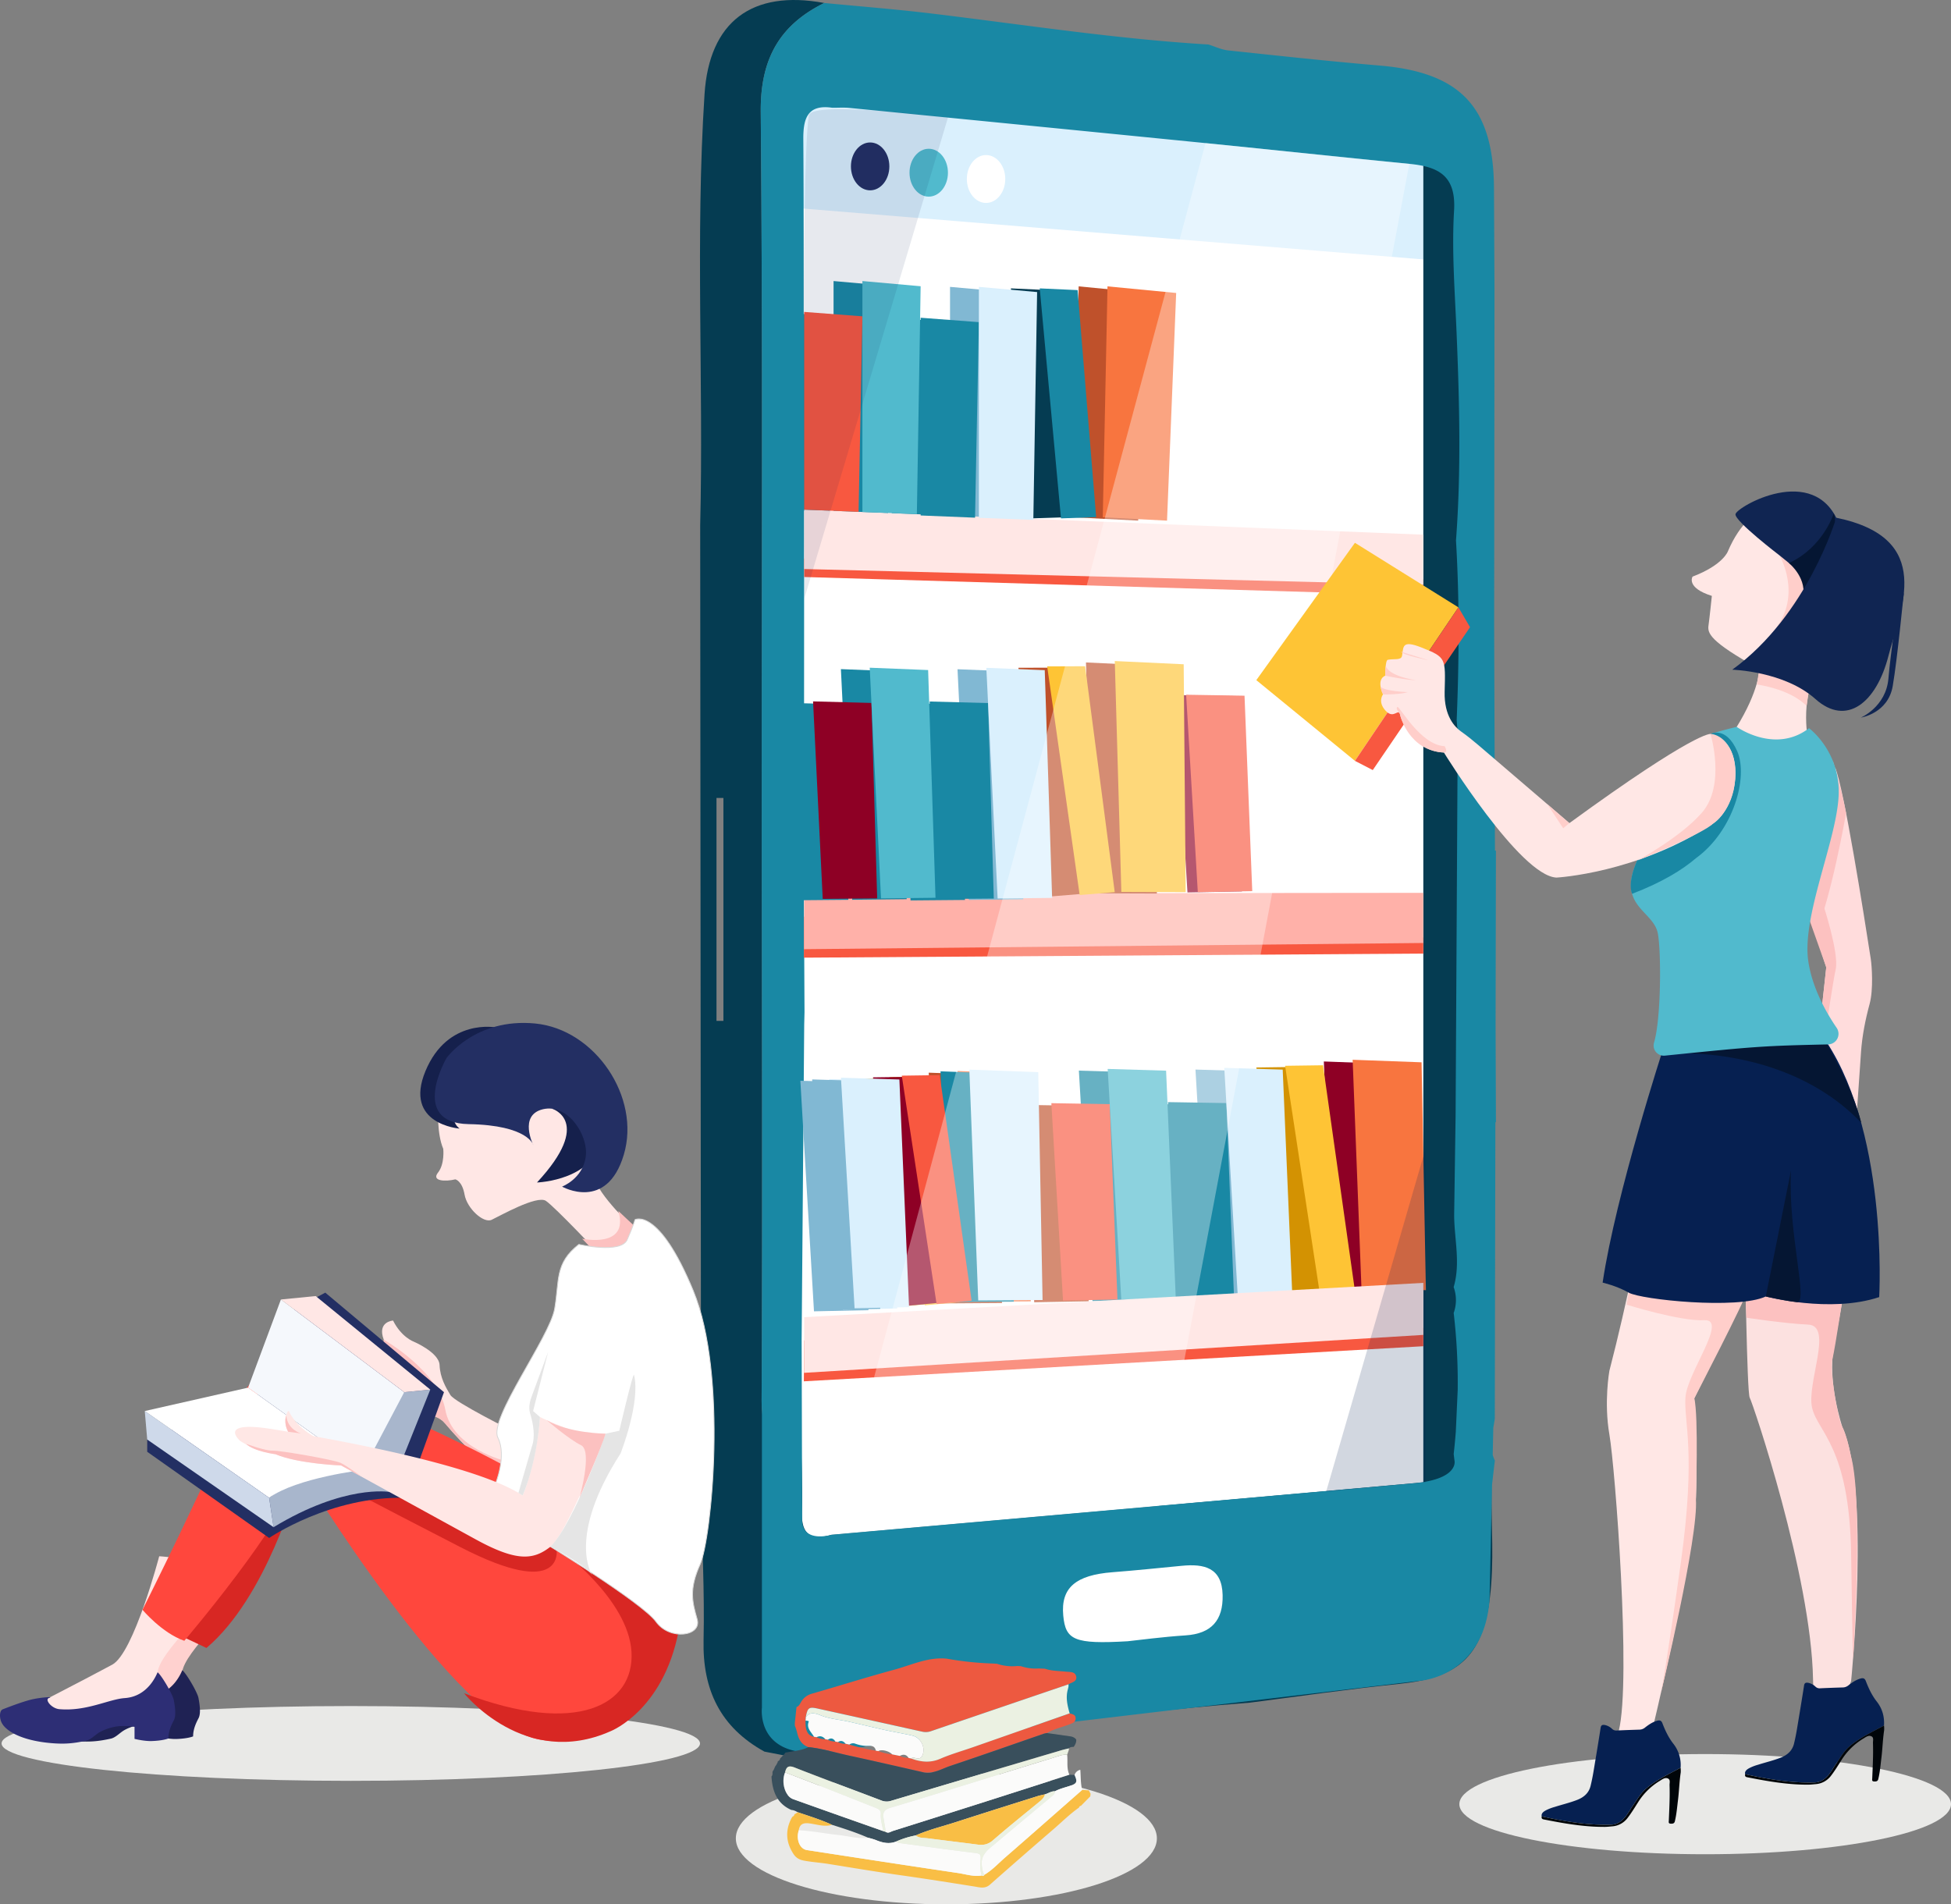 <svg xmlns="http://www.w3.org/2000/svg" xmlns:xlink="http://www.w3.org/1999/xlink" width="817.068mm" height="797.597mm" viewBox="0 0 2316.097 2260.906">
  <rect x="0" y="0" width="2316.097" height="2260.906" fill="#808080" stroke="none"/>
  <defs>
    <style>
      .a, .ae {
        fill: none;
      }

      .b {
        clip-path: url(#a);
      }

      .c {
        clip-path: url(#b);
      }

      .d {
        fill: #e9e9e7;
      }

      .e {
        fill: #fff;
      }

      .f {
        fill: #daf0fd;
      }

      .g {
        fill: #053c52;
      }

      .h {
        fill: #1988a4;
      }

      .i {
        fill: #232f63;
      }

      .j {
        fill: #51bacd;
      }

      .k {
        fill: #ffdcdc;
      }

      .l {
        fill: #81b8d3;
      }

      .m {
        fill: #bf512b;
      }

      .n {
        fill: #fcc1c0;
      }

      .o {
        fill: #ffe7e5;
      }

      .p {
        fill: #fce1e0;
      }

      .q {
        fill: #ffceca;
      }

      .r {
        fill: #062051;
      }

      .s {
        fill: #000509;
      }

      .t {
        fill: #051633;
      }

      .u {
        fill: #102552;
      }

      .v {
        fill: #ffd1cf;
      }

      .w {
        fill: #1f2254;
      }

      .x {
        fill: #2d2e75;
      }

      .y {
        fill: #15204c;
      }

      .z {
        fill: #d82723;
      }

      .aa {
        fill: #ff473d;
      }

      .ab {
        fill: #a8b6cc;
      }

      .ac {
        fill: #f5f8fc;
      }

      .ad {
        fill: #ced9ea;
      }

      .ae {
        stroke: #d8d8d8;
        stroke-miterlimit: 10;
      }

      .af {
        fill: #e5e5e5;
      }

      .ag {
        fill: #f85840;
      }

      .ah {
        fill: #ffb1a9;
      }

      .ai {
        fill: #f8753f;
      }

      .aj {
        fill: #8e0025;
      }

      .ak {
        fill: #fec435;
      }

      .al {
        fill: #d39202;
      }

      .am {
        fill: #ed5940;
      }

      .an {
        fill: #394f5c;
      }

      .ao {
        fill: #ebf1e2;
      }

      .ap {
        fill: #f9be45;
      }

      .aq {
        fill: #fbfbfa;
      }

      .ar {
        opacity: 0.34;
      }

      .as {
        clip-path: url(#c);
      }

      .at {
        opacity: 0.18;
      }

      .au {
        clip-path: url(#d);
      }

      .av {
        opacity: 0.1;
      }

      .aw {
        clip-path: url(#e);
      }
    </style>
    <clipPath id="a" transform="translate(0 -0.004)">
      <rect class="a" width="2316.1" height="2260.91"/>
    </clipPath>
    <clipPath id="b" transform="translate(0 -0.004)">
      <rect class="a" y="0.005" width="2316.097" height="2260.905"/>
    </clipPath>
    <clipPath id="c" transform="translate(0 -0.004)">
      <rect class="a" x="987.464" y="169.91" width="685.596" height="1652.199"/>
    </clipPath>
    <clipPath id="d" transform="translate(0 -0.004)">
      <rect class="a" x="1574.3" y="1362.426" width="118.43" height="408.52"/>
    </clipPath>
    <clipPath id="e" transform="translate(0 -0.004)">
      <rect class="a" x="953.856" y="129.64" width="171.474" height="580.43"/>
    </clipPath>
  </defs>
  <title>ci3</title>
  <g class="b">
    <g class="c">
      <path class="d" d="M2316.1,2141.974c0,32.843-130.656,59.468-291.83,59.468s-291.83-26.625-291.83-59.468,130.657-59.469,291.83-59.469,291.83,26.625,291.83,59.469" transform="translate(0 -0.004)"/>
      <path class="d" d="M1373.375,2182.58c0,43.261-111.891,78.33-249.916,78.33s-249.915-35.069-249.915-78.33,111.891-78.329,249.915-78.329,249.916,35.069,249.916,78.329" transform="translate(0 -0.004)"/>
      <path class="d" d="M831,2069.9c0,24.524-185.605,44.4-414.562,44.4S1.873,2094.425,1.873,2069.9s185.606-44.4,414.562-44.4S831,2045.378,831,2069.9" transform="translate(0 -0.004)"/>
      <polygon class="e" points="935.189 93.975 935.189 1877.099 1744.187 1803.369 1744.187 152.445 935.189 93.975"/>
      <path class="f" d="M916.867,244.6l844.146,69.254V179.834s36.2-56.376-138.987-75.758S916.867,70.422,916.867,70.422Z" transform="translate(0 -0.004)"/>
      <rect class="g" x="1689.675" y="152.445" width="54.992" height="1671.632"/>
      <path class="g" d="M832.266,1775.259c1.165,57.373,4.254,114.789,2.961,172.106-1.332,59.1,20.113,103.438,72.207,132.213l21.79,4.251q4.357-.039,8.718-.075c181.954-19.785,362.937-48.093,545.535-62.243,58.755-7.49,117.388-16.171,176.293-22.159,70.483-7.166,99.985-31.1,108.959-102.969,5.256-42.085,1.52-85.293,1.831-128q-20.594-6.14-41.189-12.273c-7.108,1.567-717.847,63.883-741.908,66-23.654,6.89-36.3.95-35.481-26.628.929-31.348-.7-62.771-1.219-94.162-37.1,11.953-46.813-2.709-46.619-39.723,1.213-231.226.25-462.461.158-693.693-.112-278.382,1.335-556.777-1.194-835.137C902.545,70.791,924.846,30,978.5,3.538c-85.716-15.9-136.561,22.116-142.13,108.345-11.009,170.479-.983,341.219-5.153,511.8m27.57,588.361-8.215,0V947.4l8.215,0Z" transform="translate(0 -0.004)"/>
      <path class="h" d="M1774.512,1684.268q.352-175.974.707-351.947l.647.115-.414-116.3q.207-103.062.414-206.122l-1.149-.35-.942-264.51-.025.036q.283-201.316.411-402.632-.294-59.757-.6-119.515C1772.915,127.228,1733.9,86,1638.031,77.851,1577.957,72.745,1518,66.232,1458.04,59.857c-8-.851-15.692-4.611-23.528-7.023-110.589-6.628-220-23.726-329.849-36.921-41.945-5.038-84.1-8.3-126.164-12.375C924.846,30,902.545,70.79,903.108,132.766,905.637,411.125,904.19,689.52,904.3,967.9c.093,231.232,1.055,462.468-.157,693.692-.022,4.222.092,8.138.354,11.772v354.017s-9.012,70.4,93.945,49.5l687.689-81.449s75.16-4.914,82.125-95.577l3.024-137.621q1.658-14.13,3.317-28.26a39.419,39.419,0,0,1-2.548-6.728l.7-32.114c.641-3.623,1.287-7.246,1.756-10.868m-96.052,76.689-691,61.151s-35.17,10.662-35.188-17.577l-.6-214.353q1.52-186.927,3.042-373.837c.125-4.83.242-9.689.358-14.548q-.405-78.885-.812-157.771.105-5.03.209-10.06.079-196.557.159-393.114-.238-111.935-.478-223.869c-.105-83.952.085-167.907-.5-251.857-.168-24.131,4.754-41.514,34.346-37.181,6.88.043,13.814-.46,20.633.21q211.252,20.739,422.477,41.756c80.667,8.06,161.268,16.792,241.956,24.634,34.168,3.321,55.621,13.636,53.116,55.443-2.866,47.865.945,96.191,2.95,144.272,3.438,82.493,5.557,164.948-.662,247.4,4.209,71.11,3.713,142.237.815,213.374q.335,4.255.667,8.511c.193.266.4.506.6.764L1728,1324.031q-.863,59.415-1.726,118.828c.184,28.415,7.772,56.879-.586,85.236a45.447,45.447,0,0,1,.032,30.729,710.9,710.9,0,0,1,4.771,91.316l-2.251,49.761q-1.037,13.209-2.513,26.416.48,3.934.962,7.869c.048.392.1.785.144,1.176.246,4.6-2.083,21.414-48.375,25.595" transform="translate(0 -0.004)"/>
      <path class="i" d="M1055.782,197.558c0,15.7-10.212,28.419-22.81,28.419s-22.81-12.724-22.81-28.419,10.213-28.418,22.81-28.418,22.81,12.723,22.81,28.418" transform="translate(0 -0.004)"/>
      <path class="j" d="M1125.333,205.037c0,15.7-10.212,28.419-22.81,28.419s-22.81-12.724-22.81-28.419,10.213-28.418,22.81-28.418,22.81,12.723,22.81,28.418" transform="translate(0 -0.004)"/>
      <path class="e" d="M1193.388,212.516c0,15.7-10.212,28.418-22.81,28.418s-22.81-12.723-22.81-28.418,10.213-28.419,22.81-28.419,22.81,12.724,22.81,28.419" transform="translate(0 -0.004)"/>
      <path class="e" d="M1338.672,1948.573c-63.525,3.676-73.765-1.423-76.458-30.6-3.027-32.8,14.612-47.991,58.608-51.372,27.432-2.108,54.805-5,82.2-7.625,26.287-2.519,47.62,1.956,48.4,34.712.714,29.933-13.264,45.919-44.008,47.912-27.439,1.781-54.75,5.509-68.74,6.975" transform="translate(0 -0.004)"/>
      <path class="k" d="M2178.579,911.122c10.345,24.333,34.458,176.758,42.283,227.383,1.249,8.084,3.274,36.2-1.35,53.3-5.079,18.781-8.887,37.884-10.231,57.294L2198.309,1407.6l-48.8-89.183,18.509-169.951-40.945-126.762Z" transform="translate(0 -0.004)"/>
      <polygon class="h" points="920.42 370.318 989.55 375.554 985.012 607.698 920.42 605.088 920.42 370.318"/>
      <polygon class="h" points="989.55 333.673 1058.68 339.841 1054.193 610.323 989.55 607.881 989.55 333.673"/>
      <polygon class="h" points="1058.681 377.232 1127.81 382.468 1123.272 614.612 1058.681 612.002 1058.681 377.232"/>
      <polygon class="l" points="1127.811 340.587 1196.941 346.757 1192.454 617.237 1127.811 614.795 1127.811 340.587"/>
      <polygon class="g" points="1200.059 342.39 1245.029 344.43 1267.033 614.03 1225.288 615.435 1200.059 342.39"/>
      <polygon class="m" points="1280.516 339.989 1362.027 347.831 1351.18 618.147 1274.891 614.14 1280.516 339.989"/>
      <path class="n" d="M2191.563,965.309s-18.081,103.2-36.517,142.994l-13.2-34.993,33.986-169.975s10.855,36.035,15.731,61.974" transform="translate(0 -0.004)"/>
      <path class="n" d="M2164.281,1073.685s19.07,57.585,14.957,77.029-12.534,78.152-12.534,78.152l-3.369-37.374,4.685-43.021-22.435-63.194Z" transform="translate(0 -0.004)"/>
      <path class="o" d="M1949.194,1454.924s-16.942,89.122-38.624,172.52c0,0-6.731,37.019,0,75.72s26.175,291.292,11.124,351.868,39.356.935,39.356.935,45.059-187.9,51.041-257.515c4.5-52.344-.748-138.29-.748-138.29l71.77-145.458Z" transform="translate(0 -0.004)"/>
      <path class="p" d="M2071.547,1485.537s2.243,168.269,5.609,173.878,72.916,210.895,75.16,334.293,45.2,2.2,45.2,2.2,23.232-227.678-10.422-301.716c0,0-17.948-53.846-10.1-94.23s24.609-137.981,24.609-137.981Z" transform="translate(0 -0.004)"/>
      <path class="n" d="M2073.229,1564.437s43.563,6.73,73.478,8.227-2.245,69.55,4.487,98.716,44.465,45.829,46.367,174.252,2.25,124.086,2.25,124.086,12.63-188.566-2.663-241.567c0,0-4.635-24.425-10.058-33.96s-15.235-66.775-11.824-80.223,14.349-87.2,14.349-87.2H2075.192s-4.487.188-1.963,37.674" transform="translate(0 -0.004)"/>
      <path class="q" d="M1931,1548.957s63.895,19.967,92.313,18.471-20.192,62.072-22.436,91.239,13.024,64.429-5.527,196.686-23.728,155.194-23.728,155.194,45.037-185.991,41.633-230.795c0,0,3.312-98.945-1.908-119.59,0,0,61.885-119.1,61.885-125.827s-139.6,0-139.6,0Z" transform="translate(0 -0.004)"/>
      <path class="r" d="M1975.073,1243.075s-56.837,174.251-72.542,279.7c0,0,16.574,3.739,31.1,11.966s128.945,20.192,162.6,4.487c0,0,76.281,20.193,134.614.748,0,0,11.966-203.418-70.3-314.1,0,0-173.382-1.773-185.469,17.2" transform="translate(0 -0.004)"/>
      <path class="r" d="M1995.088,2098.786a40.6,40.6,0,0,0-8.615-28.567c-5.842-7.454-9.692-15.779-12.972-24.309-1.254-3.263-3.184-3.911-6.48-2.926-5.574,1.664-10.093,4.85-14.407,8.24a10.723,10.723,0,0,1-6.7,2.306c-8.849.274-17.7.572-26.541.993a7.031,7.031,0,0,1-5.552-1.839,17.324,17.324,0,0,0-8.573-4.653c-2.775-.5-4.567-.016-5.053,3.125-2.621,16.931-5.457,33.834-8.26,50.742-1.017,6.135-2.2,12.241-3.675,18.311-2.028,8.324-7.722,13.548-16.145,16.8-8.631,3.333-17.717,5.467-26.544,8.284a54.321,54.321,0,0,0-10.728,4.175c-2.808,1.615-5.309,3.518-4.677,7.041,4.036.86,8.06,1.774,12.111,2.572,22.995,4.528,46.131,7.946,69.8,7.3a20.582,20.582,0,0,0,13.012-4.839c5.948-4.945,9.135-11.606,13.3-17.639,5.072-7.343,9.4-15.2,16.584-21.117,11.963-9.851,26.278-16.617,40.108-24" transform="translate(0 -0.004)"/>
      <path class="s" d="M1995.088,2098.786c-13.83,7.38-28.145,14.146-40.108,24-7.182,5.913-11.512,13.774-16.584,21.117-4.168,6.033-7.355,12.694-13.3,17.639a20.582,20.582,0,0,1-13.012,4.839c-23.671.65-46.807-2.768-69.8-7.3-4.051-.8-8.075-1.712-12.111-2.572-.212,1.755-.122,3.094,2.428,3.6,23.818,4.725,47.7,8.961,72.244,8.849,2.988-.014,5.979-.357,8.959-.627a24.95,24.95,0,0,0,18.4-10.022c4.748-6.187,8.726-12.779,12.862-19.283a77.951,77.951,0,0,1,25.524-24.814c2.858-1.751,6.134-4.309,9.565-2.659,3.053,1.467,1.741,5.109,1.828,7.794.456,14.076-.284,28.137-.874,42.2-.067,1.579-.681,3.444,2.212,3.6,2.422.135,4.325-.188,4.958-2.8,2.009-8.272,2.676-16.7,3.711-25.083,1.348-10.933,1.61-21.956,3.26-32.87a30.666,30.666,0,0,0-.156-5.616" transform="translate(0 -0.004)"/>
      <path class="r" d="M2236.566,2048.68c.647-10.382-1.9-20-8.616-28.567-5.842-7.454-9.692-15.779-12.971-24.309-1.255-3.263-3.185-3.911-6.481-2.927-5.574,1.665-10.092,4.851-14.406,8.241a10.736,10.736,0,0,1-6.7,2.306c-8.849.273-17.7.572-26.542.993a7.029,7.029,0,0,1-5.552-1.84,17.334,17.334,0,0,0-8.573-4.653c-2.775-.5-4.567-.015-5.053,3.126-2.621,16.931-5.458,33.834-8.26,50.742-1.018,6.135-2.2,12.241-3.674,18.311-2.029,8.324-7.723,13.548-16.146,16.8-8.631,3.333-17.717,5.468-26.544,8.285a54.351,54.351,0,0,0-10.728,4.175c-2.808,1.614-5.309,3.518-4.677,7.04,4.036.861,8.06,1.775,12.111,2.573,23,4.528,46.131,7.946,69.8,7.295a20.573,20.573,0,0,0,13.012-4.839c5.948-4.944,9.136-11.606,13.3-17.638,5.073-7.343,9.4-15.2,16.584-21.117,11.963-9.851,26.279-16.617,40.109-24" transform="translate(0 -0.004)"/>
      <path class="s" d="M2236.566,2048.68c-13.83,7.38-28.146,14.146-40.109,24-7.182,5.912-11.511,13.774-16.584,21.117-4.167,6.032-7.355,12.694-13.3,17.638a20.573,20.573,0,0,1-13.012,4.839c-23.671.651-46.806-2.767-69.8-7.295-4.051-.8-8.075-1.712-12.111-2.573-.212,1.756-.122,3.1,2.428,3.6,23.818,4.725,47.7,8.961,72.244,8.848,2.988-.014,5.979-.357,8.96-.626a24.948,24.948,0,0,0,18.4-10.022c4.748-6.187,8.726-12.779,12.863-19.283a77.942,77.942,0,0,1,25.524-24.815c2.858-1.75,6.134-4.308,9.564-2.658,3.053,1.467,1.741,5.109,1.828,7.794.456,14.076-.284,28.137-.874,42.2-.066,1.58-.681,3.445,2.213,3.6,2.421.135,4.324-.189,4.957-2.8,2.009-8.272,2.676-16.7,3.711-25.083,1.348-10.934,1.611-21.956,3.26-32.87a30.763,30.763,0,0,0-.155-5.616" transform="translate(0 -0.004)"/>
      <path class="t" d="M2126.141,1389.655l-29.914,149.572s23.009,5.273,37.009,6.721-10.834-81.693-7.095-156.293" transform="translate(0 -0.004)"/>
      <path class="t" d="M1972.477,1251.155s144.414-14.812,236.979,81.71c0,0-8.062-40.244-48.914-106.991-17.086-76.958-146.71-86.138-188.065,25.281" transform="translate(0 -0.004)"/>
      <path class="o" d="M2133.245,591.5s-53.608-3.789-81.891,62.82c0,0-5.328,16.266-42.067,30.288,0,0-8.145,13.1,22.906,22.876,0,0-2.714,26.2-3.931,34.743-1.308,9.17.1,18.663,60.274,51.963,0,0,.586,24.846-27.763,70.353-27.074,43.462,84.9,9.956,84.9,9.956s-10.966-67.554,24.819-87.4,113.127-89.283,42.711-138.885-79.962-56.719-79.962-56.719" transform="translate(0 -0.004)"/>
      <path class="q" d="M2112.492,659.371s27.848,46.933-5.988,88.717,76.308-33,76.308-33Z" transform="translate(0 -0.004)"/>
      <path class="q" d="M2085.681,812.659s39.38,5.066,58.99,25.541l5.028-33.745-60.577-14.209Z" transform="translate(0 -0.004)"/>
      <path class="j" d="M2061.734,862.991s45.522,32.516,85.826,1.554c0,0,38.409,28.157,35.044,82s-43.75,142.078-35.9,194.8c4.729,31.758,21.262,60.853,33.663,78.971a12.59,12.59,0,0,1-10.158,19.67c-76.782,1.668-85.555,2.327-193.82,13.329a12.1,12.1,0,0,1-12.838-15.464c8.7-29.295,8.542-110.328,4.414-130.144-5.609-26.923-48.985-32.158-24.3-86l89.743-43.75s51.6-56.65-2.805-106.57c0,0,17.2-5.234,31.133-8.4" transform="translate(0 -0.004)"/>
      <path class="h" d="M2062.292,891.861c-13.462-30.569-31.69-20.473-31.69-20.473,40.384,28.045,20.789,75.16,20.789,75.16.01,2.765-3.595,10.689-8.581,20.324-16.893,8.319-95.609,47.119-96.062,48.012-16.546,32.532-9.217,46.31-9.217,46.31,35.825-13.768,59.809-28.6,75.883-42.393l0,.006c44.508-32.348,62.343-96.377,48.881-126.946" transform="translate(0 -0.004)"/>
      <path class="u" d="M2112.492,659.371s-52.9-40.385-52.249-48.8,93.612-62.259,122.569,10.657-13.67,84.134-13.67,84.134Z" transform="translate(0 -0.004)"/>
      <path class="t" d="M2176.977,609.5s-12.685,40.42-53.262,58.979c0,0,23.366,18.934,15.888,43.613s50.068-58.6,37.374-102.592" transform="translate(0 -0.004)"/>
      <path class="u" d="M2179.875,614.682S2146.146,730.044,2056.4,795.107c0,0,61.7,1.683,98.718,34.776s72.419,4.5,86.691-51.034,56.057-139.951-61.936-164.167" transform="translate(0 -0.004)"/>
      <path class="u" d="M2260.16,703.949c-.424,1.47-7.631,78.07-13.24,110.6s-37.767,37.393-37.767,37.393,29.79-12.713,32.657-46.367,11.84-90.865,11.84-90.865Z" transform="translate(0 -0.004)"/>
      <path class="v" d="M218.171,1847.654s-30.08,114.7-55.66,128.657S48.236,2035.9,48.236,2035.9s48.63,51.43,164.9-10.573c0,0,.617-17.812,3.11-39.9,2.819-25,63.158-76.53,78.662-104.435s-76.741-33.332-76.741-33.332" transform="translate(0 -0.004)"/>
      <path class="o" d="M610.208,1699.785s-70.346-34.882-75.578-43.6-12.209-20.347-12.79-35.462-30.813-27.907-30.813-27.907-14.534-5.232-24.417-25c0,0-19.185,1.163-11.047,22.674s35.464,90.693,35.464,90.693,22.987-10.491,40.853,12.487,78.328,77.626,78.328,77.626Z" transform="translate(0 -0.004)"/>
      <path class="n" d="M455.563,1590.489s64.532,36.626,73.059,83.136,72.478,61.237,72.478,61.237l-10.128,18.712s-36.578-32.557-65.161-66.33c0,0-12.519-11.458-22.769-1.992s-53.048-73.522-47.479-94.763" transform="translate(0 -0.004)"/>
      <path class="w" d="M31.194,2042.622c-2.85-5.9-2.476-14.156,1.307-15.657,5.245-2.085,23.866-9.244,34.39-11.706s26.768-3.664,20.83-1.913,2.711,12.6,12.053,13.412c32.257,2.814,58.755-11.843,77.6-13.145,27.2-1.875,37.183-26.546,39.026-30.637,4.541,3.362,17.972,26.08,19.241,33.043,1.146,6.294,3.162,17.788.134,23.76-2.1,4.118-6.6,12.377-6.511,21.722,0,0-5.724,2.639-19.84,3.116-8.936.3-20.4-2.593-20.4-2.593v-14.259a89.151,89.151,0,0,0-16.483-.919c-9.366.314-20.934,4.529-26.585,8.283-4.431,2.942-9.1,7.889-14.326,9.047-15.088,3.342-25.935,4.3-42.352,2.822-34.572-3.1-53.225-14.307-58.089-24.376" transform="translate(0 -0.004)"/>
      <path class="o" d="M189.005,1847.654s-30.08,114.7-55.66,128.657S19.07,2035.9,19.07,2035.9s48.629,51.43,164.9-10.573c0,0,.617-17.812,3.11-39.9,2.819-25,63.158-76.53,78.662-104.435s-76.741-33.332-76.741-33.332" transform="translate(0 -0.004)"/>
      <path class="x" d="M1.874,2045.066c-2.85-5.9-2.476-14.156,1.307-15.657,5.245-2.085,23.866-9.244,34.39-11.706s26.768-3.664,20.83-1.913,2.711,12.6,12.053,13.412c32.257,2.814,58.755-11.843,77.6-13.145,27.2-1.875,37.183-26.546,39.027-30.637,4.54,3.362,17.971,26.08,19.24,33.043,1.146,6.294,3.162,17.788.134,23.76-2.1,4.119-6.6,12.377-6.51,21.722,0,0-5.725,2.639-19.841,3.116-8.936.3-20.4-2.593-20.4-2.593v-14.259a89.151,89.151,0,0,0-16.483-.919c-9.366.314-20.933,4.529-26.585,8.283-4.43,2.942-9.1,7.889-14.326,9.047-15.088,3.342-25.934,4.3-42.352,2.822-34.572-3.1-53.225-14.307-58.089-24.376" transform="translate(0 -0.004)"/>
      <path class="o" d="M520.167,1316.5s-1.725,29.328,6.038,47.443c0,0,1.974,17.828-6.2,28.178s8.789,10.927,20.578,8.051c0,0,8.051,1.725,10.926,18.115s22.428,34.5,32.2,29.9,53.768-29.616,64.407-22.427,64.12,63.832,64.12,63.832,44.568,9.776,44.855-18.115l-3.162-11.789s-45.143-41.692-48.306-62.394,17.827-67.282-7.188-80.8-93.736-18.114-93.736-18.114Z" transform="translate(0 -0.004)"/>
      <path class="y" d="M655.354,1316.308s49.625,14.854-17.878,87.6c0,0,71.313-2.3,77.064-56.357s-59.186-31.243-59.186-31.243" transform="translate(0 -0.004)"/>
      <path class="n" d="M691.059,1470.647s56.241,12.173,43.04-32.865l28.387,26.586s-13.091,28.649-36.581,30.5l-25.14-14.094Z" transform="translate(0 -0.004)"/>
      <path class="y" d="M545.614,1339.915s-66.852-4.872-40.543-68.273,84.1-51.756,84.1-51.756-75.046,96.435-43.561,120.029" transform="translate(0 -0.004)"/>
      <path class="i" d="M530.087,1256.115s-44.855,77.2,26.309,78.5,76.772,25.015,76.772,25.015-17.981-35.722,11.429-42.7,54.559,31.054,50.678,56.932S667.24,1408.8,667.24,1408.8s53.05,30.191,73.321-37.954-34.073-148.8-105.237-155.7-105.237,40.974-105.237,40.974" transform="translate(0 -0.004)"/>
      <path class="z" d="M352.657,1763.155s-36.049,132.925-107.565,193.388l-34.55-16.364L322.4,1723.622Z" transform="translate(0 -0.004)"/>
      <path class="aa" d="M357.312,1745.133s184.208,305.219,284.152,320.334,124.492-70.339,142.829-157.545-304.424-225.577-304.424-225.577S318.617,1581.624,287.9,1657.2c-36.886,90.764-118.734,254.032-118.734,254.032s23.038,27.495,49.627,36.8c0,0,118.162-138.263,138.518-202.9" transform="translate(0 -0.004)"/>
      <path class="z" d="M660.784,1840.082s9.264,60.307-114.123-3.207-137.606-71.692-137.606-71.692l54.594-11.61Z" transform="translate(0 -0.004)"/>
      <path class="i" d="M174.762,1709.088v14.534l144.761,102.32s72.892-50,162.312-47.671l45.237-125.409L386.149,1534.677l-44.534,23.836-35.82,97.007Z" transform="translate(0 -0.004)"/>
      <path class="z" d="M664.7,1839.508s81.3,58.912,84.963,121.7-64.618,100.384-198.873,49.029c0,0,72.231,90.46,174.06,45.133,0,0,66.989-25.948,82.576-129.431L687.1,1813.153Z" transform="translate(0 -0.004)"/>
      <path class="ab" d="M479.869,1652.862l30.924-3.074-48.681,121.506s-53.058-9.3-137.357,41.858l-5.233-34.882L409,1711.995Z" transform="translate(0 -0.004)"/>
      <polygon class="ac" points="294.524 1647.458 333.476 1542.812 479.869 1652.858 431.146 1745.129 294.524 1647.458"/>
      <path class="e" d="M171.855,1675.256l122.669-27.794,136.622,97.671s-79.066,9.3-111.624,33.138Z" transform="translate(0 -0.004)"/>
      <polygon class="o" points="333.476 1542.811 374.753 1538.742 510.794 1649.784 479.87 1652.858 333.476 1542.811"/>
      <polygon class="ad" points="324.755 1813.148 174.762 1709.084 171.855 1675.252 319.523 1778.266 324.755 1813.148"/>
      <path class="e" d="M687.2,1477.41s49.747,11.338,57.3-5.521,9.3-23.836,9.3-23.836,27.906-15.7,69.183,84.3,21.51,295.335,8.139,324.986-9.3,44.765-3.488,65.113-32.557,25.58-48.836,2.907-134.3-94.763-134.3-94.763l68.6-117.437-65.7-19.489-22.092,85.765-37.4-17.053s14.146-33.526,3.1-55.618,61.625-119.181,67.439-152.9-.08-54.069,28.738-76.451" transform="translate(0 -0.004)"/>
      <path class="ae" d="M687.2,1477.41s49.747,11.338,57.3-5.521,9.3-23.836,9.3-23.836,27.906-15.7,69.183,84.3,21.51,295.335,8.139,324.986-9.3,44.765-3.488,65.113-32.557,25.58-48.836,2.907-134.3-94.763-134.3-94.763l68.6-117.437-65.7-19.489-22.092,85.765-37.4-17.053s14.146-33.526,3.1-55.618,61.625-119.181,67.439-152.9S658.381,1499.792,687.2,1477.41Z" transform="translate(0 -0.004)"/>
      <path class="o" d="M641.02,1682.345s55.039,27.324,77.808,19.767c0,0-45.13,118.177-65.248,134.086s-39.884,18.232-88.719-8.511S404.984,1739.9,404.984,1739.9s-51.742-2.327-77.9-13.372a108.786,108.786,0,0,1-41.859-15.7s-29.069-25,38.952-13.953,240.358,41.521,296.368,78.643c0,0,15.827-35.621,20.478-93.177" transform="translate(0 -0.004)"/>
      <path class="o" d="M343.94,1677.4s8.139,18.6,35.173,31.4-32.557-1.454-32.557-1.454-10.174-12.79-7.267-25,4.651-4.942,4.651-4.942" transform="translate(0 -0.004)"/>
      <path class="n" d="M342.035,1699.837l15.277,1.983s-16.2-4.263-17.5-21.51c0,0-3.653,8.725,2.224,19.527" transform="translate(0 -0.004)"/>
      <path class="n" d="M292,1714.128s22.867,8.524,31.588,8.138,73.058,10.851,80.81,14.534,24.815,16.42,24.815,16.42l-24.234-13.32s-50.966-1.938-77.9-13.372c0,0-25.774-3.1-35.076-12.4" transform="translate(0 -0.004)"/>
      <path class="af" d="M650.71,1605.023l-17.829,70.233,8.139,7.089s-2.2,48.958-20.477,93.177l-5.089-3.089,15.974-55.206c4.174-11.289,1.708-26.635-1.835-38.138-1.658-5.381-2.035-11.438,1.49-20.972Z" transform="translate(0 -0.004)"/>
      <path class="af" d="M752.643,1632.347c-1.014-3.983-17.441,66.276-17.441,66.276l-16.374,3.489S681.837,1807.5,653.58,1836.2c0,0,41.858,21.72,49.532,33.929,0,0-31.111-44.184,33.612-144.57,0,0,24.058-61.234,15.919-93.21" transform="translate(0 -0.004)"/>
      <path class="n" d="M648.954,1686.04s26.806,23.045,40.829,29.775-1.955,62.8-1.955,62.8,28.542-65.62,31-76.5c0,0-44.61-.507-69.874-16.071" transform="translate(0 -0.004)"/>
      <polygon class="ag" points="954.665 663.169 1689.675 687.849 1689.675 706.914 954.665 685.042 954.665 663.169"/>
      <polygon class="o" points="954.665 675.579 1689.675 694.342 1689.675 634.791 954.665 605.089 954.665 675.579"/>
      <polygon class="ag" points="954.665 1088.382 1689.675 1113.061 1689.675 1132.126 954.259 1136.97 954.665 1088.382"/>
      <polygon class="ah" points="954.468 1126.911 1689.676 1119.555 1689.676 1060.005 954.665 1060.811 954.468 1126.911"/>
      <polygon class="ag" points="954.665 370.318 1023.795 375.554 1019.257 607.698 954.665 605.088 954.665 370.318"/>
      <polygon class="j" points="1023.796 333.673 1092.926 339.841 1088.439 610.323 1023.796 607.881 1023.796 333.673"/>
      <polygon class="h" points="1092.926 377.232 1162.056 382.468 1157.518 614.612 1092.926 612.002 1092.926 377.232"/>
      <polygon class="f" points="1162.057 340.587 1231.186 346.757 1226.699 617.237 1162.057 614.795 1162.057 340.587"/>
      <polygon class="h" points="1234.305 342.39 1279.275 344.43 1301.279 614.03 1259.533 615.435 1234.305 342.39"/>
      <polygon class="ai" points="1314.761 339.989 1396.273 347.831 1385.426 618.147 1309.137 614.14 1314.761 339.989"/>
      <polygon class="h" points="931.009 834.391 1000.313 836.239 1007.134 1068.328 942.491 1068.88 931.009 834.391"/>
      <polygon class="h" points="998.264 794.408 1067.613 797.189 1076.361 1067.566 1011.676 1068.289 998.264 794.408"/>
      <polygon class="h" points="1069.442 834.534 1138.745 836.382 1145.567 1068.471 1080.924 1069.023 1069.442 834.534"/>
      <polygon class="l" points="1136.697 794.552 1206.047 797.332 1214.794 1067.71 1150.109 1068.433 1136.697 794.552"/>
      <polygon class="m" points="1208.947 792.818 1253.963 792.656 1289.126 1060.858 1247.501 1064.303 1208.947 792.818"/>
      <polygon class="m" points="1289.19 786.486 1370.988 790.332 1373.376 1060.855 1296.982 1060.584 1289.19 786.486"/>
      <polygon class="aj" points="965.214 832.716 1034.517 834.564 1041.339 1066.653 976.696 1067.205 965.214 832.716"/>
      <polygon class="j" points="1032.469 792.733 1101.818 795.513 1110.565 1065.892 1045.88 1066.615 1032.469 792.733"/>
      <polygon class="h" points="1103.647 832.859 1172.951 834.707 1179.772 1066.796 1115.129 1067.348 1103.647 832.859"/>
      <polygon class="f" points="1170.902 792.877 1240.251 795.657 1248.999 1066.035 1184.313 1066.758 1170.902 792.877"/>
      <polygon class="ak" points="1243.152 791.144 1288.168 790.982 1323.331 1059.184 1281.705 1062.629 1243.152 791.144"/>
      <polygon class="aj" points="1395.8 825.184 1465.119 826.329 1474.291 1058.338 1409.657 1059.545 1395.8 825.184"/>
      <polygon class="ag" points="1408.095 824.819 1477.414 825.965 1486.586 1057.973 1421.952 1059.18 1408.095 824.819"/>
      <polygon class="ak" points="1323.395 784.811 1405.193 788.657 1407.58 1059.18 1331.186 1058.909 1323.395 784.811"/>
      <polygon class="m" points="1213.908 1311.753 1283.226 1312.899 1292.399 1544.906 1227.765 1546.113 1213.908 1311.753"/>
      <polygon class="h" points="1280.755 1271.09 1350.129 1273.168 1361.615 1543.443 1296.94 1544.821 1280.755 1271.09"/>
      <polygon class="h" points="1352.335 1310.494 1421.654 1311.64 1430.826 1543.647 1366.192 1544.854 1352.335 1310.494"/>
      <polygon class="l" points="1419.183 1269.832 1488.556 1271.91 1500.041 1542.185 1435.367 1543.562 1419.183 1269.832"/>
      <polygon class="al" points="1491.411 1267.367 1536.423 1266.749 1574.301 1534.58 1532.713 1538.447 1491.411 1267.367"/>
      <polygon class="aj" points="1571.585 1260.221 1653.418 1263.239 1658.545 1533.723 1582.153 1534.226 1571.585 1260.221"/>
      <polygon class="ag" points="1248.094 1309.731 1317.412 1310.877 1326.585 1542.884 1261.951 1544.091 1248.094 1309.731"/>
      <polygon class="j" points="1314.941 1269.069 1384.315 1271.147 1395.8 1541.422 1331.126 1542.8 1314.941 1269.069"/>
      <polygon class="h" points="1386.521 1308.472 1455.84 1309.618 1465.012 1541.625 1400.378 1542.832 1386.521 1308.472"/>
      <polygon class="f" points="1453.369 1267.81 1522.742 1269.888 1534.227 1540.163 1469.553 1541.541 1453.369 1267.81"/>
      <polygon class="ak" points="1525.597 1265.345 1570.609 1264.727 1608.487 1532.559 1566.899 1536.425 1525.597 1265.345"/>
      <polygon class="ai" points="1605.771 1258.2 1687.604 1261.218 1692.731 1531.702 1616.339 1532.205 1605.771 1258.2"/>
      <polygon class="l" points="950.124 1283.13 1019.498 1285.208 1030.984 1555.483 966.309 1556.861 950.124 1283.13"/>
      <polygon class="al" points="1022.353 1280.665 1067.364 1280.047 1105.243 1547.879 1063.654 1551.745 1022.353 1280.665"/>
      <polygon class="m" points="1102.527 1273.519 1184.36 1276.537 1189.487 1547.021 1113.094 1547.524 1102.527 1273.519"/>
      <polygon class="f" points="984.31 1281.109 1053.684 1283.186 1065.17 1553.461 1000.495 1554.839 984.31 1281.109"/>
      <polygon class="ak" points="1056.538 1278.643 1101.55 1278.025 1139.429 1545.857 1097.84 1549.724 1056.538 1278.643"/>
      <polygon class="ai" points="1136.713 1271.498 1218.546 1274.516 1223.673 1545 1147.28 1545.504 1136.713 1271.498"/>
      <polygon class="l" points="964.126 1281.55 1033.5 1283.627 1044.986 1553.902 980.312 1555.281 964.126 1281.55"/>
      <polygon class="aj" points="1036.355 1279.085 1081.367 1278.467 1119.245 1546.299 1077.657 1550.165 1036.355 1279.085"/>
      <polygon class="h" points="1116.53 1271.939 1198.363 1274.957 1203.49 1545.441 1127.098 1545.944 1116.53 1271.939"/>
      <polygon class="f" points="998.312 1279.529 1067.686 1281.606 1079.172 1551.881 1014.498 1553.259 998.312 1279.529"/>
      <polygon class="ag" points="1070.541 1277.063 1115.553 1276.445 1153.431 1544.277 1111.842 1548.144 1070.541 1277.063"/>
      <polygon class="f" points="1150.716 1269.918 1232.549 1272.936 1237.676 1543.42 1161.284 1543.924 1150.716 1269.918"/>
      <polygon class="ag" points="954.665 1591.375 1689.675 1576.491 1689.675 1598.305 954.259 1639.963 954.665 1591.375"/>
      <polygon class="o" points="954.468 1629.903 1689.676 1584.842 1689.676 1523.078 954.665 1563.803 954.468 1629.903"/>
      <path class="am" d="M1233.041,1980.883l7.455.3c8.055,2.8,16.527,2.564,24.848,3.48,4.76.524,11.136-.288,12.28,5.861,1.1,5.921-5.275,6.811-9.125,9.135q-81.738,27.846-163.461,55.731a18.28,18.28,0,0,1-10.252.54q-62.034-13.774-124.092-27.433c-10.34-2.28-11.988-1.077-14.058,10l-.3,4.3c-.5,11.921,2.484,17.666,9.96,19.185l3.078.52a23,23,0,0,0,10.406,2.379l3.042.551c2.73,1.776,5.88,1.95,8.97,2.352l3.062.446a16.822,16.822,0,0,0,8.964,2.028l4.512.971a227.813,227.813,0,0,0,31.407,7.252l2.951.5a66.614,66.614,0,0,0,16.484,3.9l9.032,1.819c3.266,1.739,6.841,2.138,10.446,2.413l3,.66c11.5,4.189,22.663,5.5,34.616.3,12.522-5.442,25.787-9.164,38.711-13.685q57.43-20.086,114.849-40.209c3.294,1.022,7.277,1.438,7.079,6.219-.177,4.311-3.69,5.422-7.012,6.725-9,3.534-18.618,5.484-27.083,10.411a30.161,30.161,0,0,0-3.626.787c-36.956,12.767-73.822,25.808-110.906,38.194-10.648,3.557-20.772,10.227-33,7.439-29.146-6.648-58.286-13.328-87.5-19.678-16.026-3.484-31.776-8.344-48.183-10-8.27-3.055-11.719-9.692-13.422-17.761a67.815,67.815,0,0,0-2.545-7.636q-.044-1.5-.089-3.01.953-9.027,1.907-18.054a1.829,1.829,0,0,0,.11-1.107c3.713-1.305,4.481-5.157,6.577-7.82a21.168,21.168,0,0,1,11.262-7.936c32.709-9.409,65.189-19.647,98.033-28.546,19.521-5.291,38.288-14.378,59.254-13.42l2.979.224a381.868,381.868,0,0,0,55.426,5.823l4.462.272a57.066,57.066,0,0,0,24.014,2.668l4.473.212a54.609,54.609,0,0,0,21,2.7" transform="translate(0 -0.004)"/>
      <path class="an" d="M959.6,2074.273c16.407,1.654,32.157,6.515,48.183,10,29.212,6.351,58.352,13.03,87.5,19.679,12.224,2.788,22.348-3.883,33-7.44,37.084-12.385,73.949-25.426,110.906-38.194a30.131,30.131,0,0,1,3.619-.784q14.457,2.055,28.928,4.109c2.337.666,4.5,1.609,5.9,3.744.25,3.271-1.2,5.958-2.939,8.546,0,0-.42.059-.414.061-1.973.051-3.927.173-5.409,1.755-3.132.789-6.3,1.466-9.392,2.384q-100.641,29.837-201.25,59.777a16.824,16.824,0,0,1-11.548-.125c-34.434-13.142-69.052-25.811-103.348-39.3-7.42-2.919-9.876-.688-11.369,5.771-4.81,11.758-.16,28.252,9.627,31.78,35.591,12.831,71.307,25.314,106.977,37.928l3.015.952c3.09,2.09,5.74-.322,8.332-1.133q55.149-17.283,110.194-34.9,49.716-15.859,99.386-31.867l6.117.3c3.687,8.2,2.866,10.177-5.392,12.924-6,2-12.216,3.418-17.846,6.451-4.375-.278-7.808,2.535-11.777,3.588-2.893.7-5.839,1.22-8.669,2.112-32.288,10.195-64.61,20.285-96.811,30.75-16.054,5.217-32.547,9.139-48.057,15.981a102.742,102.742,0,0,0-23.482,7.347c-8.4,3.228-16.32,1.252-24.207-2.024a77.406,77.406,0,0,0-8.526-2.492c-14.014-6.172-28.56-10.854-43.144-15.432-13.158-6.06-26.981-10.309-40.666-14.933-2.367-1.339-4.759-2.609-7.567-2.72-17.338-7.627-22.528-22.474-23.628-39.754,1.3-1.327,1.277-2.986,1.163-4.665a6.65,6.65,0,0,0,.262-1.433q.573-.819,1.15-1.637.891-2.067,1.782-4.136.675-.92,1.352-1.83.844-1.651,1.686-3.3a2.051,2.051,0,0,0,.09-.952,1.034,1.034,0,0,0,.045-.109,4.009,4.009,0,0,0,2.692-3.149l-.087-.038,1.505-1.532,3-3.132q1.032-1.285,2.068-2.571l2.43-.264c8.289-1.7,16.888-2.147,24.621-6.1" transform="translate(0 -0.004)"/>
      <path class="ao" d="M1269.821,2034.174q-57.423,20.108-114.849,40.209c-12.924,4.52-26.19,8.243-38.711,13.685-11.953,5.193-23.12,3.885-34.617-.3,2.333-2.053,4.743-.337,7.126-.157,2.348.176,4.428-.169,5.723-2.539,5.117-9.371-1.061-22.166-11.572-24.535-11.134-2.509-22.412-4.346-33.518-6.828-14.241-3.182-28.408-6.691-42.667-9.848-10.579-2.341-21.54-3.013-31.843-7.055-5.909-2.317-12.8-5.27-18.258,1.692,2.071-11.078,3.719-12.281,14.059-10q62.054,13.682,124.091,27.433a18.279,18.279,0,0,0,10.252-.54q81.708-27.93,163.459-55.732-.016,1.377-.029,2.754-.372,1.559-.743,3.118c-2.821,9.806-.6,19.245,2.1,28.648" transform="translate(0 -0.004)"/>
      <path class="ap" d="M947.033,2151.591c13.685,4.624,27.508,8.873,40.654,14.932-9.3,2.821-18.235-.714-27.267-1.755-6.878-.793-11.177.986-12.179,8.261-3.4,10.881,1.107,22.154,9.678,23.47,59.783,9.188,119.562,18.4,179.394,27.26,9.246,1.369,18.4,4.541,27.987,2.946,1.479.916,2.6.6,3.371-.966,9.3-5.472,16.525-13.477,24.56-20.461,30.607-26.606,61-53.455,91.476-80.213l7.928.578-.164-.074q1.089,2,2.176,4.012-.171,1.572-.344,3.145l-11.025,11.154.47.161-.483-.108a2.658,2.658,0,0,0-2.377,2.145l-.088.064c-10.825,7.58-20.144,16.944-30.112,25.531q-37.972,32.71-75.528,65.9c-5.927,5.245-12.4,3.137-18.4,2.183-29-4.61-57.992-9.219-87.074-13.316-28.781-4.056-57.46-8.843-86.157-13.472-9.746-1.572-19.6-2.134-29.346-4-5.841-1.118-9.506-3.6-12.436-8.152-8.871-13.785-9.658-27.956-1.951-42.51l1.115-1.615a2.759,2.759,0,0,0,2.064-2.6l.043.04q2.005-1.275,4.013-2.548" transform="translate(0 -0.004)"/>
      <path class="aq" d="M956.636,2038.494c5.461-6.962,12.348-4.01,18.257-1.692,10.3,4.042,21.265,4.713,31.843,7.054,14.259,3.158,28.426,6.666,42.668,9.849,11.106,2.481,22.383,4.318,33.518,6.828,10.51,2.368,16.688,15.164,11.571,24.534-1.3,2.37-3.374,2.716-5.723,2.539-2.382-.179-4.793-1.895-7.125.158l-2.994-.661c-2.7-4.167-6.244-4.728-10.447-2.413q-4.515-.907-9.03-1.818c-4.041-4.176-12.862-6.262-16.485-3.9l-2.952-.5c-.776-4.126-3.283-5.78-7.437-5.673a43.163,43.163,0,0,1-16.842-2.559,7.161,7.161,0,0,0-7.128.98l-4.511-.971c-2.455-3.03-5.28-4.427-8.964-2.029l-3.061-.446c-2.221-3.718-5.079-5.005-8.971-2.351l-3.041-.551c-2.878-3.376-6.268-4.522-10.408-2.379l-3.076-.521c-3.032-5.628-9.316-10.067-6.209-17.989.351-.9-2.346-1.069-3.753-1.195l.3-4.3" transform="translate(0 -0.004)"/>
      <path class="aq" d="M1266.884,2083.291c.894,7.905-.993,16.116,2.607,23.724q-49.687,15.937-99.383,31.866-55.061,17.563-110.2,34.9c-2.591.812-5.241,3.224-8.331,1.133q-1.4-8.46-2.791-16.919c-1.138-6.975,1.975-9.91,8.774-11.92,35.545-10.5,70.917-21.594,106.337-32.52,29-8.948,57.953-18.056,87.007-26.829,5.176-1.564,10.3-3.97,15.975-3.432" transform="translate(0 -0.004)"/>
      <path class="aq" d="M1165.3,2226.7c-9.589,1.6-18.74-1.575-27.986-2.944-59.832-8.859-119.611-18.073-179.394-27.26-8.571-1.317-13.083-12.589-9.679-23.47,15.679.688,31.062,3.879,46.632,5.506,11.98,1.252,23.733,4.872,35.971,3.42a77.406,77.406,0,0,1,8.526,2.492c7.887,3.277,15.809,5.252,24.208,2.024,1.347.568,2.648,1.466,4.045,1.655,30.347,4.083,60.69,8.2,91.076,11.98,4.614.574,5.786,2.011,5.447,6.529-.5,6.681-.835,13.475,1.154,20.068" transform="translate(0 -0.004)"/>
      <path class="ap" d="M1087.054,2179.125c15.514-6.843,32.007-10.765,48.061-15.981,32.2-10.465,64.523-20.555,96.811-30.75,2.83-.893,5.776-1.417,8.644-2.106-1.071,4.468-4.467,7.013-7.761,9.72-18.061,14.844-36.342,29.438-53.952,44.8-5.766,5.03-11.3,6.137-18.365,5.181-19.712-2.669-39.485-4.875-59.208-7.461-4.822-.633-10.043.023-14.23-3.405" transform="translate(0 -0.004)"/>
      <path class="aq" d="M1048.566,2173.959c-35.669-12.613-71.386-25.1-106.977-37.928-9.787-3.527-14.437-20.021-9.626-31.78,15.1,5.815,30.24,11.553,45.306,17.466,21.1,8.281,42.151,16.7,63.23,25.043,3.015,1.193,5.363,3,5.1,6.547-.534,7.126,1.8,13.8,2.969,20.652" transform="translate(0 -0.004)"/>
      <path class="aq" d="M1282.471,2101.191c.661,7.966.23,16.034,2.236,23.874-30.474,26.759-60.869,53.607-91.476,80.213-8.035,6.984-15.256,14.989-24.559,20.462-2.268-3.167-2.6-6.815-3.089-10.568-1.78-13.612,8.191-19.88,16.627-26.988,22.219-18.718,44.588-37.258,66.877-55.891,1.731-1.448,3.295-3.086,3.285-5.6,5.63-3.033,11.842-4.453,17.846-6.451,8.258-2.747,9.079-4.724,5.392-12.924a9.049,9.049,0,0,1,6.861-6.128" transform="translate(0 -0.004)"/>
      <path class="ao" d="M1048.566,2173.959c-1.168-6.855-3.5-13.526-2.969-20.652.265-3.545-2.083-5.354-5.1-6.547-21.079-8.343-42.128-16.762-63.23-25.043-15.066-5.913-30.2-11.651-45.306-17.466,1.493-6.459,3.948-8.689,11.369-5.771,34.295,13.492,68.913,26.161,103.348,39.3a16.815,16.815,0,0,0,11.547.125q100.6-29.987,201.25-59.776c3.1-.918,6.26-1.6,9.393-2.385q.012.747.1,1.488-1.041,3.03-2.083,6.058c-5.678-.539-10.8,1.867-15.975,3.431-29.054,8.773-58.006,17.882-87.008,26.829-35.419,10.926-70.791,22.015-106.336,32.52-6.8,2.01-9.913,4.945-8.774,11.92q1.382,8.463,2.791,16.919l-3.016-.952" transform="translate(0 -0.004)"/>
      <path class="ao" d="M1252.373,2126.694c.009,2.513-1.555,4.151-3.285,5.6-22.289,18.633-44.659,37.173-66.877,55.891-8.436,7.108-18.408,13.376-16.628,26.989.492,3.752.821,7.4,3.09,10.567-.767,1.569-1.894,1.882-3.373.966-1.99-6.6-1.656-13.389-1.154-20.071.339-4.517-.833-5.955-5.447-6.528-30.386-3.776-60.729-7.9-91.076-11.98-1.4-.189-2.7-1.087-4.045-1.656a102.751,102.751,0,0,1,23.481-7.346c4.183,3.428,9.4,2.773,14.226,3.406,19.723,2.586,39.5,4.792,59.207,7.461,7.066.956,12.6-.152,18.366-5.182,17.61-15.363,35.89-29.958,53.952-44.8,3.294-2.707,6.69-5.251,7.761-9.719,3.993-1.06,7.427-3.873,11.8-3.6" transform="translate(0 -0.004)"/>
      <g class="ar">
        <g class="as">
          <polygon class="e" points="1431.103 169.903 987.463 1822.104 1373.375 1787.952 1673.059 194.537 1431.103 169.903"/>
        </g>
      </g>
      <polygon class="ak" points="1608.487 903.331 1731.326 721.069 1608.487 644.45 1491.411 807.487 1608.487 903.331"/>
      <polygon class="ag" points="1745.106 744.622 1731.326 721.069 1608.487 903.331 1629.668 914.264 1745.106 744.622"/>
      <path class="o" d="M2030.6,871.389s-17.407-3.57-167.549,105.881c0,0-32.521-28.07-107.808-92.453-6.734-5.758-13.642-11.331-20.905-16.457-7.336-5.177-20.062-18.322-19.35-46.947,1-40.084,1.986-41.017-27.485-52.668-24.118-9.535-21.092-.3-23.167,10.1-1.064,5.335-9.523,3.028-16.827,4.479-3.225.642-2.936,18.884-2.936,18.884s-11.306,3.2-2.66,22.082c0,0-6.983,8.641,2.993,19.522s15.3-4.16,17.292,5.12,17.957,43.2,51.876,44.485c0,0,90.45,146.575,133.68,148.5,0,0,95.908-5.064,185.651-63.958,31.416-20.617,40.936-96.737-2.8-106.57" transform="translate(0 -0.004)"/>
      <path class="q" d="M1663.2,773.728c1.912,4,32.838,10.241,32.838,10.241" transform="translate(0 -0.004)"/>
      <path class="q" d="M1644.575,802.212s24.525,5.28,36.5,5.28c0,0-31.337-3.986-35.912-16.721a67.757,67.757,0,0,0-.584,11.441" transform="translate(0 -0.004)"/>
      <path class="q" d="M1641.915,824.294c.683.718,23.444-.16,29.1-2.56,0,0-28.944-1.119-32.1-6.72,0,0,1.171,7.36,3,9.28" transform="translate(0 -0.004)"/>
      <path class="q" d="M1714.075,893.421c5.776.268.832-7.521.832-7.521-28.765-1.28-53.664-48.165-56.033-46.6s1.694,6.59,1.694,6.59,1.3.461,1.555,2.723,11.012,42.914,51.952,44.813" transform="translate(0 -0.004)"/>
      <polygon class="q" points="1836.844 954.72 1855.738 983.345 1863.053 977.265 1836.844 954.72"/>
      <path class="q" d="M2030.6,871.389s18.557,60.691-10.377,93.669c-26.081,29.728-76.561,56.651-76.561,56.651s78.736-32.251,89.743-43.75c0,0,24.106-15.136,26.544-53.39,2.341-36.774-16.3-52.62-29.349-53.18" transform="translate(0 -0.004)"/>
      <g class="at">
        <g class="au">
          <polygon class="r" points="1692.732 1362.422 1574.301 1770.942 1692.732 1759.649 1692.732 1362.422"/>
        </g>
      </g>
      <g class="av">
        <g class="aw">
          <path class="r" d="M1125.333,139.62,954.985,710.073s-4.753-513.111,5.243-573.082c2.991-17.949,165.105,2.629,165.105,2.629" transform="translate(0 -0.004)"/>
        </g>
      </g>
    </g>
  </g>
</svg>
